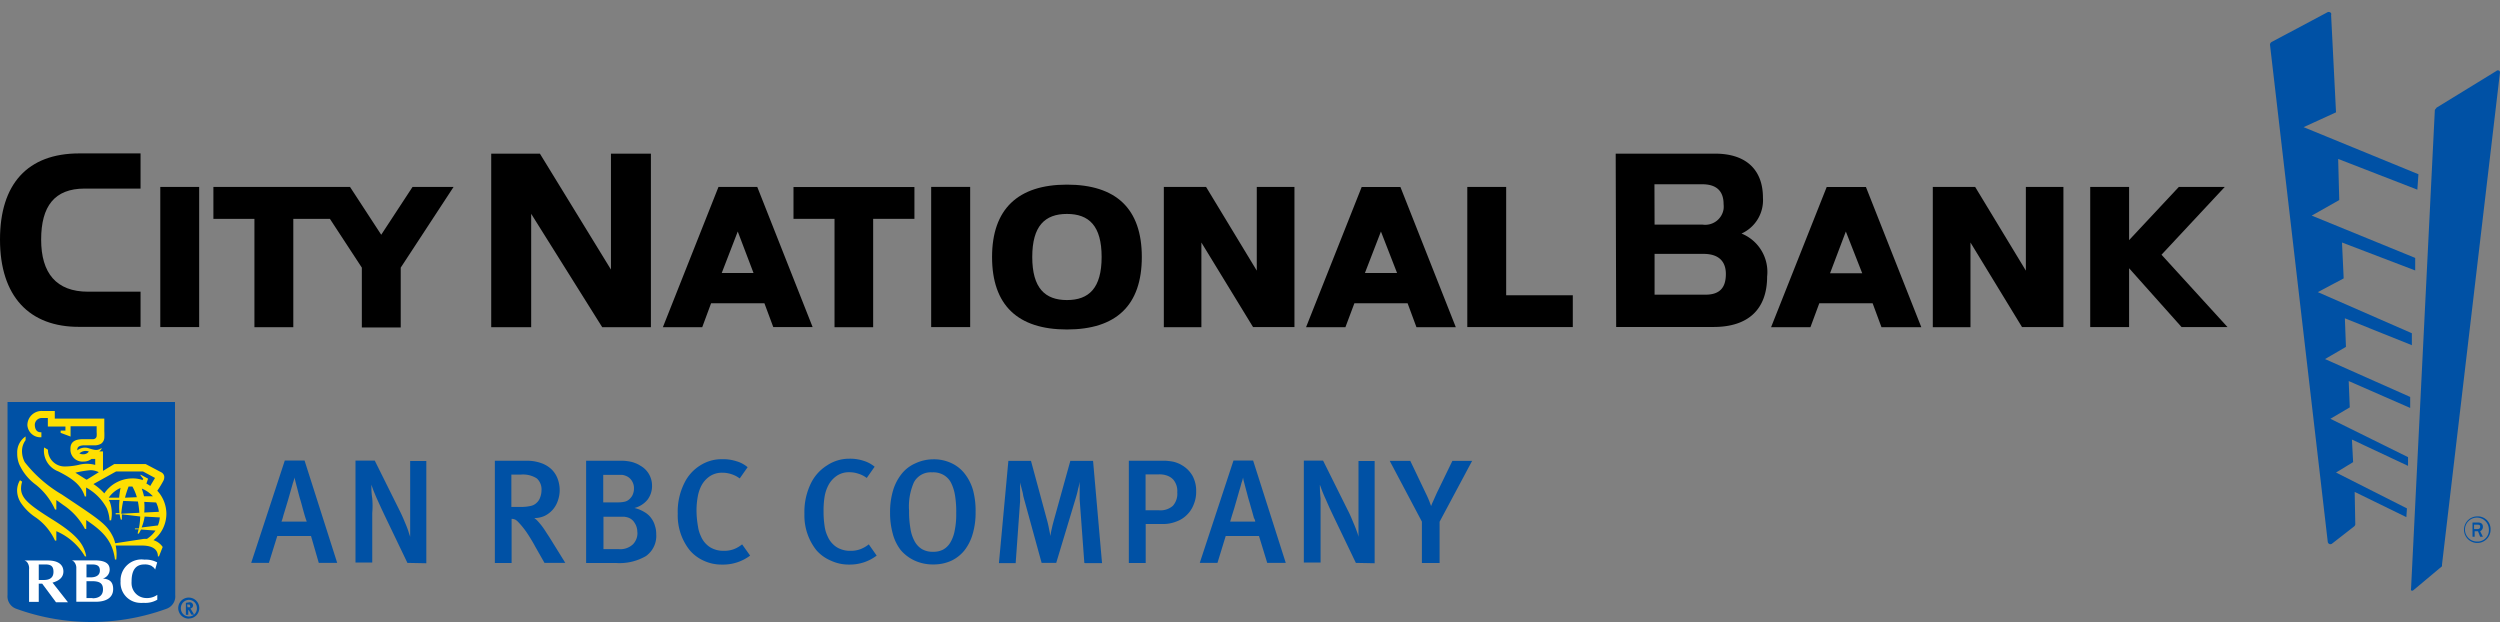 <svg xmlns="http://www.w3.org/2000/svg" width="209" height="52" viewBox="0 0 209 52"><rect x="0" y="0" width="209" height="52" fill="#808080" stroke="none"/><rect width="209" height="52" fill="none"></rect><g transform="translate(189.771 1)"><path d="M194.83,33.972l6.49,3.207v.729l-4.69-2.2.1,1.888-1.43.869,5.93,3-.05.729-4.32-2.108.05,2.658a.25.25,0,0,1-.1.23L194.98,44.4a.223.223,0,0,1-.37-.14L189.78,2.7a.27.27,0,0,1,.14-.23L194.56,0a.24.24,0,0,1,.33.07.289.289,0,0,1,0,.16l.41,8.123-2.71,1.239,9.6,3.937-.09,1.289-6.62-2.568.09,3.437-2.3,1.3,8.65,3.537v1.049l-6.12-2.338.14,3-2.16,1.149,7.86,3.437v1l-5.6-2.248.09,2.388-1.75,1.019,7.12,3.167v.919l-5.14-2.248.09,2.2ZM209,5.076l-4.84,41.086v.14l-2.39,2a.14.14,0,0,1-.2,0,.11.11,0,0,1,0-.08l1.99-40.026c0-.09.1-.14.14-.23l5-3.067a.19.19,0,0,1,.27,0,.21.21,0,0,1,.03.18Zm-.78,38.158a1.11,1.11,0,1,1-1.11-1.1h0a1.06,1.06,0,0,1,1.11,1Zm-.14,0a1,1,0,1,0-1,1h0a.94.94,0,0,0,1-.919Zm-.73.14.23.46h-.23l-.18-.46h-.28v.46h-.18V42.644h.46c.33,0,.41.18.41.37a.41.41,0,0,1-.23.36Zm0-.37c0-.09,0-.18-.23-.18h-.28v.37h.28C207.31,43.194,207.35,43.094,207.35,43Z" transform="translate(-189.78 0.038)" fill="#0051a5"></path></g><g transform="translate(0 12.825)"><path d="M0,19c0-4.64,2.3-7.2,6.63-7.2h5.12v2.94H7.08c-2.53,0-3.64,1.48-3.64,4.27s1.26,4.35,3.92,4.35h4.39V26.3H6.66C2.44,26.33,0,23.74,0,19Z" transform="translate(0 -11.8)"></path><path d="M13.4,14.6h3.25V26.32H13.4Z" transform="translate(0 -11.8)"></path><path d="M34.49,14.6l-2.62,4-2.61-4H17.84v2.67h3.43v9.06h3.25V17.27h3.06l2.67,4.08v5H33.5v-5l4.42-6.75Z" transform="translate(0 -11.8)"></path><g transform="translate(41.066 0.02)"><path d="M41.07,11.82h4.07l5.94,9.69V11.82h3.34V26.33H50.35l-5.94-9.48v9.48H41.07Z" transform="translate(-41.07 -11.82)"></path><path d="M63.91,24.33H59.45l-.74,2H55.42L60.07,14.6h3.24l4.63,11.72H64.65Zm-2.23-6L60.34,21.8H63Z" transform="translate(-41.07 -11.82)"></path><path d="M69.77,17.27H66.34V14.61H76.45v2.66H73v9.06H69.77Z" transform="translate(-41.07 -11.82)"></path><path d="M77.85,14.6h3.26V26.32H77.85Z" transform="translate(-41.07 -11.82)"></path><path d="M82.94,20.46c0-4,2.16-6.05,6.26-6.05s6.26,2,6.26,6.05-2.15,6.06-6.26,6.06S82.94,24.49,82.94,20.46Zm9.16,0c0-2.61-1.06-3.6-2.9-3.6s-2.9,1-2.9,3.6,1.07,3.6,2.9,3.6,2.9-.99,2.9-3.6Z" transform="translate(-41.07 -11.82)"></path><path d="M100.44,19.25v7.08H97.3V14.6h3.53l4.24,7v-7h3.15V26.32h-3.46Z" transform="translate(-41.07 -11.82)"></path><path d="M117.68,24.33h-4.45l-.75,2h-3.29l4.65-11.72h3.24l4.63,11.72h-3.29Zm-2.23-6-1.34,3.47h2.69Z" transform="translate(-41.07 -11.82)"></path><path d="M122.67,14.6h3.25v9.06h5.57v2.66h-8.82Z" transform="translate(-41.07 -11.82)"></path></g><g transform="translate(135.072 0.02)"><path d="M135.08,11.82h8.31c2.7,0,4,1.45,4,3.68a3.06,3.06,0,0,1-1.79,3,3.46,3.46,0,0,1,2.14,3.59c0,2.73-1.57,4.22-4.47,4.22h-8.15Zm3.25,5.93h4a1.55,1.55,0,0,0,1.77-1.3,1.878,1.878,0,0,0,0-.41c0-1-.5-1.66-1.78-1.66h-4Zm0,5.86h4.26c1.26,0,1.7-.66,1.7-1.73s-.62-1.68-1.86-1.68h-4.1v3.41Z" transform="translate(-135.08 -11.82)"></path><path d="M156.56,24.33H152.1l-.74,2h-3.29l4.65-11.72H156l4.63,11.72H157.3Zm-2.24-6L153,21.82h2.69Z" transform="translate(-135.08 -11.82)"></path><path d="M164.74,19.25v7.08h-3.15V14.6h3.54l4.24,7v-7h3.14V26.32h-3.46Z" transform="translate(-135.08 -11.82)"></path><path d="M178,21.4v4.92h-3.25V14.6H178v4.45l4.16-4.45H186l-5.29,5.67,5.52,6.05h-3.84Z" transform="translate(-135.08 -11.82)"></path></g></g><g transform="translate(21 38.347)"><g transform="translate(0 0.151)"><path d="M26.65,46.06,26,43.81H23.18l-.7,2.25H21l2.81-8.56h1.65l2.73,8.56Zm-1-3.43s-.05-.14-.11-.32-.12-.4-.19-.65-.14-.54-.23-.83-.16-.57-.23-.84l-.18-.69c-.05-.2-.08-.32-.09-.38h0a2.776,2.776,0,0,1-.13.45c-.05.19-.12.42-.19.67l-.22.77-.23.76c-.07.24-.14.45-.19.64a3.117,3.117,0,0,1-.13.4h2.13Z" transform="translate(-21 -37.5)" fill="#0051a5"></path><path d="M34.06,46.06l-1.92-4c-.11-.24-.23-.48-.34-.73l-.32-.7c-.1-.23-.18-.44-.26-.62l-.17-.48h0a6.457,6.457,0,0,0,.07,1.14,7.1,7.1,0,0,1,0,1.22v4.14h-1.4V37.51h1.61l2.08,4.18c.1.2.2.41.29.62l.26.62c.08.2.15.38.2.55s.09.27.13.4h0V37.54h1.35v8.55Z" transform="translate(-21 -37.5)" fill="#0051a5"></path></g><g transform="translate(20.37 0.04)"><path d="M45.52,46.06l-.75-1.32A13.7,13.7,0,0,0,44,43.47a6.661,6.661,0,0,0-.68-.83,1,1,0,0,0-.23-.19.71.71,0,0,0-.32-.07v3.69h-1.4V37.52H44a3.52,3.52,0,0,1,1.25.2,2.37,2.37,0,0,1,.87.53,2.13,2.13,0,0,1,.5.78,2.74,2.74,0,0,1,.17.94,2.67,2.67,0,0,1-.15.88,2.23,2.23,0,0,1-.42.75,2.16,2.16,0,0,1-.67.52,2,2,0,0,1-.89.19,1.61,1.61,0,0,1,.28.24c.12.13.23.26.34.4s.24.33.36.52.24.36.35.54l1.27,2.05ZM45.27,40a1.24,1.24,0,0,0-.39-1,2.14,2.14,0,0,0-1.35-.32h-.78v2.7h.73a3.7,3.7,0,0,0,.88-.08,1,1,0,0,0,.52-.28,1.07,1.07,0,0,0,.28-.44A1.73,1.73,0,0,0,45.27,40Z" transform="translate(-41.37 -37.389)" fill="#0051a5"></path><path d="M54.86,43.65A2.06,2.06,0,0,1,54,45.49a4.38,4.38,0,0,1-2.48.58H49V37.52h3.08a4,4,0,0,1,.59.07,2.23,2.23,0,0,1,.44.13,1.87,1.87,0,0,1,.4.2,1.9,1.9,0,0,1,1,1.68,1.87,1.87,0,0,1-.38,1.18,2.07,2.07,0,0,1-1.09.69,2.84,2.84,0,0,1,.88.37,1.71,1.71,0,0,1,.55.52,1.85,1.85,0,0,1,.29.62A2.05,2.05,0,0,1,54.86,43.65ZM53,39.84a1.13,1.13,0,0,0-.19-.66,1,1,0,0,0-.5-.4A1.16,1.16,0,0,0,52,38.7H50.43V41h1.19a2.56,2.56,0,0,0,.62-.06.86.86,0,0,0,.43-.26,1,1,0,0,0,.27-.45,1.14,1.14,0,0,0,.06-.39Zm.28,3.67a1.36,1.36,0,0,0-.23-.8,1,1,0,0,0-.57-.45,1.8,1.8,0,0,0-.32-.06H50.45v2.71h1.28a1.53,1.53,0,0,0,1.19-.41,1.34,1.34,0,0,0,.37-.99Z" transform="translate(-41.37 -37.389)" fill="#0051a5"></path><path d="M62.71,45.45a3.75,3.75,0,0,1-2.35.75,3.49,3.49,0,0,1-1.52-.32A3.32,3.32,0,0,1,57.66,45a4.66,4.66,0,0,1-1-3.05,5.32,5.32,0,0,1,.57-2.6,3.56,3.56,0,0,1,1.31-1.44,3.33,3.33,0,0,1,1.84-.52,3.63,3.63,0,0,1,1.18.17,2.51,2.51,0,0,1,.94.5l-.66.94a2.33,2.33,0,0,0-.7-.36,2.46,2.46,0,0,0-.76-.12,1.85,1.85,0,0,0-1,.27,2.21,2.21,0,0,0-.71.75,3.19,3.19,0,0,0-.33.94,6.38,6.38,0,0,0-.11,1.31A7.86,7.86,0,0,0,58.35,43a2.8,2.8,0,0,0,.25.84,2,2,0,0,0,.78.92,2.12,2.12,0,0,0,1.13.29,2.31,2.31,0,0,0,.82-.13,2.53,2.53,0,0,0,.71-.41Z" transform="translate(-41.37 -37.389)" fill="#0051a5"></path></g><g transform="translate(46.247)"><path d="M73.29,45.45A3.7,3.7,0,0,1,71,46.2a3.49,3.49,0,0,1-1.52-.32A3.32,3.32,0,0,1,68.25,45a4.67,4.67,0,0,1-1-3.05,5.43,5.43,0,0,1,.57-2.6,3.66,3.66,0,0,1,1.32-1.44A3.33,3.33,0,0,1,71,37.35a3.63,3.63,0,0,1,1.18.17,2.67,2.67,0,0,1,.94.5l-.66.94a2.27,2.27,0,0,0-.71-.36,2.36,2.36,0,0,0-.75-.12,1.82,1.82,0,0,0-1,.27,2.21,2.21,0,0,0-.71.75,3.21,3.21,0,0,0-.34.94,7.16,7.16,0,0,0-.1,1.31A7.86,7.86,0,0,0,68.94,43a2.8,2.8,0,0,0,.25.84,2,2,0,0,0,.78.92,2.12,2.12,0,0,0,1.13.29,2.25,2.25,0,0,0,.81-.13,2.58,2.58,0,0,0,.72-.41Z" transform="translate(-67.247 -37.349)" fill="#0051a5"></path><path d="M81.56,41.81a6.28,6.28,0,0,1-.24,1.82A4.09,4.09,0,0,1,80.64,45a3.17,3.17,0,0,1-1.11.88,3.57,3.57,0,0,1-1.48.31,3.67,3.67,0,0,1-1.6-.33A3.41,3.41,0,0,1,75.31,45a3.8,3.8,0,0,1-.68-1.4,6.48,6.48,0,0,1-.22-1.76,6.26,6.26,0,0,1,.26-1.87,4.08,4.08,0,0,1,.73-1.38,3,3,0,0,1,1.12-.85A3.53,3.53,0,0,1,78,37.4a3.44,3.44,0,0,1,1.58.34,3,3,0,0,1,1.12.93,4,4,0,0,1,.67,1.4A6.8,6.8,0,0,1,81.56,41.81Zm-1.62.08a8.171,8.171,0,0,0-.09-1.4,3.64,3.64,0,0,0-.32-1.08,1.6,1.6,0,0,0-.61-.68,1.75,1.75,0,0,0-1-.24,1.59,1.59,0,0,0-1.52.84,5,5,0,0,0-.4,2.38,7.91,7.91,0,0,0,.11,1.46,3.18,3.18,0,0,0,.35,1.08,1.71,1.71,0,0,0,.62.66,1.75,1.75,0,0,0,.93.22,1.71,1.71,0,0,0,.83-.18,1.59,1.59,0,0,0,.6-.58,3,3,0,0,0,.37-1,6.68,6.68,0,0,0,.13-1.48Z" transform="translate(-67.247 -37.349)" fill="#0051a5"></path><path d="M90.65,46.06l-.39-5.3V39.28a5.16,5.16,0,0,1-.13.59c-.05.26-.12.51-.2.78L88.3,46.06H87.08l-1.42-5.17q-.06-.21-.12-.45a2.355,2.355,0,0,0-.1-.46c-.03-.15-.07-.28-.1-.4a2.268,2.268,0,0,1-.06-.25c0,.07,0,.15,0,.26v1.32l-.37,5.17h-1.4l.79-8.55h1.89l1.31,4.84a9,9,0,0,1,.21.9c.05.24.08.42.11.54a3.816,3.816,0,0,1,.1-.57c.05-.25.13-.55.21-.84l1.35-4.87h1.9l.75,8.55h-1.4Z" transform="translate(-67.247 -37.349)" fill="#0051a5"></path><path d="M100,40.07a2.76,2.76,0,0,1-.22,1.14,2.42,2.42,0,0,1-.58.86,2.36,2.36,0,0,1-.88.54,2.94,2.94,0,0,1-1.1.2H95.78v3.26H94.37V37.52h3.08a5.73,5.73,0,0,1,.58.07,2.35,2.35,0,0,1,.43.13,2,2,0,0,1,.36.18,2.42,2.42,0,0,1,.88.89A2.63,2.63,0,0,1,100,40.07Zm-1.58.09a1.48,1.48,0,0,0-.34-1.07,1.34,1.34,0,0,0-.49-.32,1.86,1.86,0,0,0-.71-.11H95.77v3h1.11a1.56,1.56,0,0,0,1.17-.37,1.51,1.51,0,0,0,.37-1.13Z" transform="translate(-67.247 -37.349)" fill="#0051a5"></path><path d="M105.94,46.06l-.69-2.25h-2.78l-.69,2.25H100.3l2.82-8.56h1.64l2.73,8.56Zm-1-3.43a.677.677,0,0,0-.11-.32l-.18-.65c-.08-.26-.15-.54-.24-.83s-.15-.57-.23-.84L104,39.3a2.3,2.3,0,0,1-.08-.38h0a2.777,2.777,0,0,1-.13.45c-.05.19-.11.42-.19.67l-.22.77-.22.76c-.08.24-.14.45-.2.64l-.12.4h2.12Z" transform="translate(-67.247 -37.349)" fill="#0051a5"></path><path d="M113.35,46.06l-1.92-4c-.11-.24-.23-.48-.34-.73s-.21-.48-.31-.7-.19-.44-.26-.62-.13-.36-.18-.48h0q0,.54.06,1.14v5.36H109V37.51h1.61l2.08,4.18c.11.2.2.41.29.62s.18.43.26.62.15.38.21.55a3,3,0,0,1,.12.4h0V37.54h1.35v8.55Z" transform="translate(-67.247 -37.349)" fill="#0051a5"></path><path d="M120.35,42.62v3.45h-1.48V42.61l-2.69-5.08h1.72l1.28,2.68c.12.24.22.47.31.69l.15.41a4.228,4.228,0,0,1,.18-.43l.29-.65,1.31-2.7h1.65Z" transform="translate(-67.247 -37.349)" fill="#0051a5"></path></g></g><g transform="translate(0.625 33.607)"><path d="M14.65,48.75a1.1,1.1,0,0,1-.74,1.15,18.38,18.38,0,0,1-12.54,0,1.1,1.1,0,0,1-.74-1.15V32.61h14Z" transform="translate(-0.625 -32.61)" fill="#0051a5"></path><g transform="translate(0.805 0.75)"><path d="M4.39,42.44C2.46,41.23,1.81,40.7,1.76,39.9a2,2,0,0,1,.09-.63l-.18-.12a1.7,1.7,0,0,0-.24.82,1.92,1.92,0,0,0,.33,1.09A4.41,4.41,0,0,0,3,42.27,4.79,4.79,0,0,1,4.6,44.2h.11v-.79A5.08,5.08,0,0,1,7.1,45.52h.11c-.18-1-.76-1.8-2.82-3.08" transform="translate(-1.43 -33.36)" fill="#fedf01"></path><path d="M10.09,39.79a2.31,2.31,0,0,0-1,.82h.87a7,7,0,0,1,.11-.78m3.13,3.1a2.19,2.19,0,0,0,.16-.67l-1.27-.07a4.09,4.09,0,0,1-.25.91Zm-1.37-3.15c.08.23.15.47.21.71h.74a2.53,2.53,0,0,0-1-.67m-.34.75a4.08,4.08,0,0,0-.37-.89h-.32a8.371,8.371,0,0,0-.3.93Zm.62.39a5.29,5.29,0,0,1,0,.89l1.22-.06a2.28,2.28,0,0,0-.23-.78Zm-.41.91a7.55,7.55,0,0,0-.12-.94l-1.23-.05a7.67,7.67,0,0,0-.16,1.07Zm.18-2.62.15-.21-.23-.29v-.07l.63.34-.14.41a2.14,2.14,0,0,1,.32.2l.4-.67-1-.54H9.7L7.81,39.47a4.52,4.52,0,0,1,.91.78A2.86,2.86,0,0,1,11,39a2.54,2.54,0,0,1,.91.13M7.26,39.1l1-.62a1.57,1.57,0,0,0-.7-.17,8.72,8.72,0,0,0-1.26.21l.92.58m.21-2.35a.76.76,0,0,0-.79.16.68.68,0,0,0,.37.07.55.55,0,0,0,.42-.23m5.86,8.77H13.2c0-.72-.66-.91-1.35-.91H9.67a3.53,3.53,0,0,1,.05,1.17H9.61c-.2-1.63-1.12-2.44-2.4-3.3v.74H7.1a5.46,5.46,0,0,0-1.81-2h0c-.19-.14-.38-.28-.58-.41v.79H4.6A5.53,5.53,0,0,0,3,39.53,4.32,4.32,0,0,1,1.6,37.8a2.36,2.36,0,0,1-.16-.91,1.59,1.59,0,0,1,.7-1.4v.31a1.54,1.54,0,0,0-.3.9,2,2,0,0,0,.23.94,10.93,10.93,0,0,0,3.08,2.69c3.16,2.11,3.79,2.48,4.32,3.6a2.81,2.81,0,0,1,.16.49l2.42-.37h.24a2.59,2.59,0,0,0,.71-.69l-1.21-.09-.18.34h-.1a2.326,2.326,0,0,1,.08-.36h-.31v-.07h.33a5.24,5.24,0,0,0,.11-1L10.19,42v.44H10.1A3.88,3.88,0,0,1,10,42H9.67v-.1h.32a5,5,0,0,1,0-1.1H9.1a1.75,1.75,0,0,1,.11.24,2.89,2.89,0,0,1,.08,1.46H9.16a3.16,3.16,0,0,0-.23-1A4.27,4.27,0,0,0,7.2,39.76v.75H7.09c-.31-1-1.08-1.52-2.22-2.1a1.85,1.85,0,0,1-1.18-2l.32.19A1.39,1.39,0,0,0,5.42,38a5.54,5.54,0,0,0,1.14-.13,2.66,2.66,0,0,1,1.4,0v-.5H7.65a1.07,1.07,0,0,1-.68.22,1,1,0,0,1-1.08-.93V36.5c0-.68.58-.78,1.05-.78h.81A.33.33,0,0,0,8,35.63a.3.3,0,0,0,.08-.17,1.74,1.74,0,0,0,0-.32v-.5H5.9v.86l-.83-.31V35h.4v-.34H4v-.71H3.51a.58.58,0,0,0-.6.54c0,.35.13.65.49.65h.06v.42H3.4a1.09,1.09,0,0,1-1.11-1v-.05a1.19,1.19,0,0,1,1.22-1.15H4.58V34H8.72v1.05a5.44,5.44,0,0,1,0,.57.66.66,0,0,1-.26.47,1.05,1.05,0,0,1-.62.14H7.09c-.47,0-.61.15-.62.31a.21.21,0,0,0,0,.11,1,1,0,0,1,.89-.19c.62.2.8.22,1.13,0v.07a.76.76,0,0,1-.19.21h.31v1.63l.94-.57h2.63l1.29.68a.47.47,0,0,1,.26.34.66.66,0,0,1-.08.39,7.865,7.865,0,0,1-.5.82,2.85,2.85,0,0,1,.76,1.92,2.81,2.81,0,0,1-1.08,2.21,1.47,1.47,0,0,1,.77.57Z" transform="translate(-1.43 -33.36)" fill="#fedf01"></path></g><g transform="translate(1.425 13.162)"><path d="M7.73,49h-.5V47.59H7.7c.66,0,.91.2.91.69s-.33.74-.88.74m-.05-2.83c.4,0,.67.09.67.51s-.36.57-.77.57H7.23V46.19Zm.8,1.2a.78.78,0,0,0,.69-.75c0-.37-.16-.79-1.26-.79H6a.46.46,0,0,1,.2.13.77.77,0,0,1,.18.54v2.79H8c.85,0,1.46-.32,1.46-1.06s-.46-.85-.94-.89" transform="translate(-2.05 -45.772)" fill="#fff"></path><path d="M3.24,46.19h.54c.46,0,.69.13.69.62s-.31.68-.81.68H3.24Zm1.44,3.16h1L4.39,47.71c.52-.14.91-.42.91-.93s-.36-.92-1.3-.92H2.05a.56.56,0,0,1,.2.12.83.83,0,0,1,.18.62v2.72h.81V47.8h.29Z" transform="translate(-2.05 -45.772)" fill="#fff"></path><path d="M12.69,46.34a.63.63,0,0,1,.28.28h0l.17-.6a2,2,0,0,0-1.06-.23,1.75,1.75,0,0,0-2,1.82,1.68,1.68,0,0,0,1.57,1.79,1.93,1.93,0,0,0,.34,0,2,2,0,0,0,1.16-.26v-.41a1.47,1.47,0,0,1-.93.27A1.24,1.24,0,0,1,11,47.83a1.62,1.62,0,0,1,0-.22c0-1.07.45-1.42,1.08-1.42a1.19,1.19,0,0,1,.64.15" transform="translate(-2.05 -45.772)" fill="#fff"></path></g><path d="M15.68,49.77h.21a.14.14,0,0,0,0-.1.13.13,0,0,0-.07-.13h-.18Zm.17-.42a.27.27,0,0,1,.29.25h0a.26.26,0,0,1-.22.27L16,50l.23.39H16l-.1-.17c-.09-.17-.13-.22-.16-.24h0v.42h-.2v-1Zm-.06-.2a.69.69,0,0,0-.67.73.671.671,0,1,0,1.34-.06.68.68,0,0,0-.67-.67m0,1.57a.88.88,0,1,1,.87-.88h0a.87.87,0,0,1-.87.87" transform="translate(-0.625 -32.61)" fill="#0051a5"></path></g></svg>